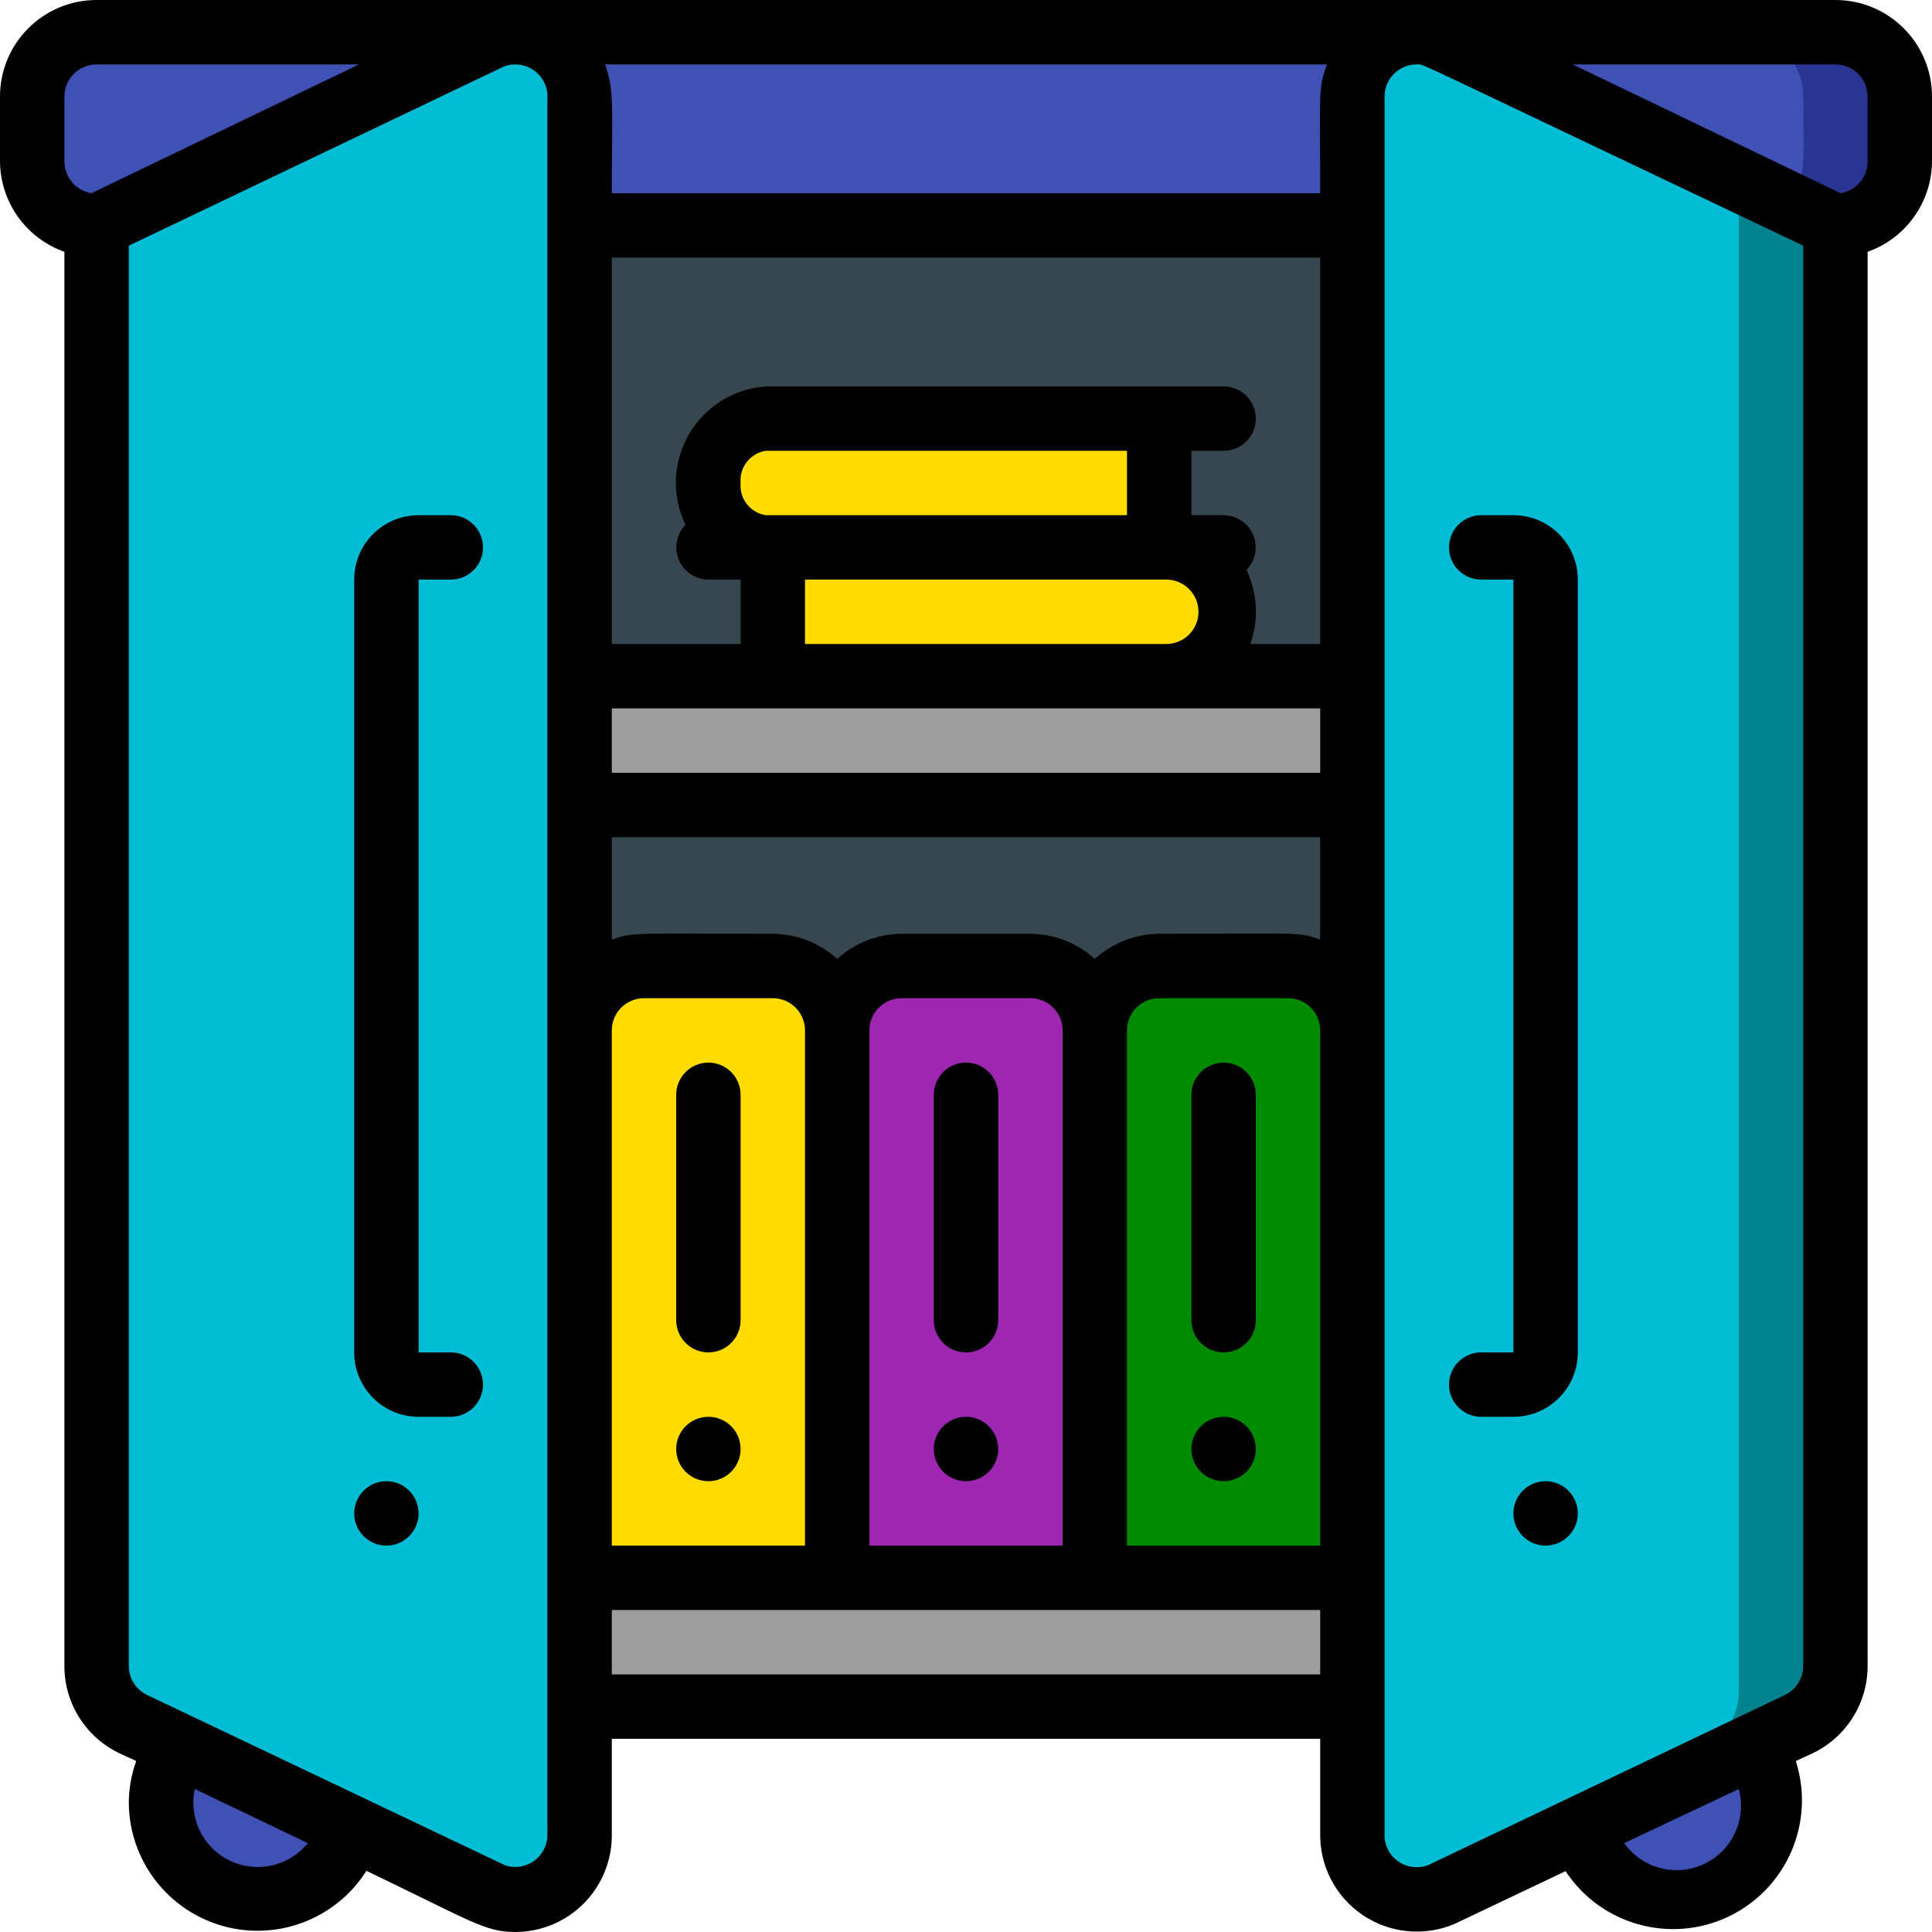 <?xml version="1.0" encoding="UTF-8"?>
<svg xmlns="http://www.w3.org/2000/svg" height="512" viewBox="0 0 60 60" width="512">
  <g id="039---Mobile-Storage-Cabinet" fill="none">
    <g id="Icons" transform="translate(1)">
      <path id="Shape" d="m17 3.07v53.86c.021.674-.299 1.313-.851 1.7-.552.387-1.262.47-1.889.22-2.84-1.36-7.35-3.52-11.12-5.31-.695-.331-1.138-1.031-1.14-1.8v-44.74l12.26-5.85c.626-.25 1.336-.167 1.889.22.552.387.872 1.026.851 1.7z" fill="#00bcd4"></path>
      <path id="Shape" d="m56 7v44.74c-.002.769-.445 1.469-1.14 1.8l-11.12 5.31c-.626.25-1.336.167-1.889-.22-.552-.387-.872-1.026-.851-1.7v-53.86c-.019-.542.183-1.069.56-1.46.377-.39.897-.611 1.44-.61.6 0-.24-.32 13 6z" fill="#00838f"></path>
      <path id="Shape" d="m53 6.21v46.28c.009.788-.434 1.51-1.14 1.86l-9.31 4.59c-.926-.214-1.574-1.05-1.55-2v-53.87c-.002-.943.637-1.767 1.55-2z" fill="#00bcd4"></path>
      <path id="Shape" d="m9.89 56.76c-.289 1.186-1.268 2.078-2.475 2.257s-2.403-.392-3.023-1.443c-.62-1.051-.542-2.373.198-3.344z" fill="#3f51b5"></path>
      <path id="Rectangle-path" d="m17 49h24v4h-24z" fill="#9e9e9e"></path>
      <path id="Rectangle-path" d="m17 25h24v24h-24z" fill="#37474f"></path>
      <path id="Rectangle-path" d="m17 7h24v14h-24z" fill="#37474f"></path>
      <g fill="#3f51b5">
        <path id="Shape" d="m51 59c-1.36-.006-2.546-.925-2.89-2.24l5.3-2.53c.665.91.764 2.117.255 3.123-.508 1.006-1.538 1.643-2.665 1.647z"></path>
        <path id="Shape" d="m15 1c-.6 0 .24-.32-13 6-1.105 0-2-.895-2-2v-2c0-1.105.895-2 2-2z"></path>
        <path id="Shape" d="m43 1c-.543-0-1.062.22-1.44.61-.377.39-.579.917-.56 1.46v3.93h-24v-3.93c.019-.542-.183-1.069-.56-1.46-.377-.39-.897-.611-1.44-.61z"></path>
      </g>
      <path id="Shape" d="m58 3v2c0 1.105-.895 2-2 2-13.19-6.33-12.45-6-13-6h13c1.105 0 2 .895 2 2z" fill="#283593"></path>
      <path id="Shape" d="m55 3c0 1.92.14 2.57-.48 3.29-11.45-5.46-10.91-5.29-11.52-5.29h10c1.105 0 2 .895 2 2z" fill="#3f51b5"></path>
      <path id="Rectangle-path" d="m17 21h24v4h-24z" fill="#9e9e9e"></path>
      <path id="Shape" d="m19 30h4c1.105 0 2 .895 2 2v17h-8v-17c0-1.105.895-2 2-2z" fill="#ffdc00"></path>
      <path id="Shape" d="m27 30h4c1.105 0 2 .895 2 2v17h-8v-17c0-1.105.895-2 2-2z" fill="#9d27b0"></path>
      <path id="Shape" d="m35 30h4c1.105 0 2 .895 2 2v17h-8v-17c0-1.105.895-2 2-2z" fill="#008a00"></path>
      <path id="Shape" d="m21 15c0-1.08.34-2 .75-2h13.25v4h-13.25c-.41 0-.75-.92-.75-2z" fill="#ffdc00"></path>
      <path id="Shape" d="m36.25 21h-13.25v-4h13.25c.41 0 .75.92.75 2s-.34 2-.75 2z" fill="#ffdc00"></path>
    </g>
    <g id="Outline" fill="#000">
      <path id="Shape" d="m14 18c.552 0 1-.448 1-1s-.448-1-1-1h-1c-1.105 0-2 .895-2 2v24c0 1.105.895 2 2 2h1c.552 0 1-.448 1-1s-.448-1-1-1h-1v-24z"></path>
      <path id="Shape" d="m46 42c-.552 0-1 .448-1 1s.448 1 1 1h1c1.105 0 2-.895 2-2v-24c0-1.105-.895-2-2-2h-1c-.552 0-1 .448-1 1s.448 1 1 1h1v24z"></path>
      <circle id="Oval" cx="12" cy="47" r="1"></circle>
      <circle id="Oval" cx="48" cy="47" r="1"></circle>
      <circle id="Oval" cx="30" cy="45" r="1"></circle>
      <circle id="Oval" cx="22" cy="45" r="1"></circle>
      <path id="Shape" d="m57 0h-54c-1.657 0-3 1.343-3 3v2c.004 1.268.804 2.397 2 2.82v43.92c-.001 1.158.665 2.212 1.71 2.71l.52.24c-.151.42-.229.863-.23 1.31.017 1.773 1.2 3.323 2.905 3.809 1.705.485 3.527-.21 4.475-1.709 3.25 1.56 3.68 1.9 4.62 1.9.808 0 1.582-.325 2.146-.903.565-.578.872-1.359.854-2.167v-2.93h22v2.93c-.02 1.016.477 1.973 1.319 2.543.842.569 1.915.674 2.851.277l3.45-1.64c1.1 1.67 3.263 2.271 5.067 1.408 1.803-.863 2.693-2.924 2.083-4.828l.52-.24c1.045-.498 1.711-1.552 1.71-2.71v-43.92c1.196-.423 1.996-1.552 2-2.82v-2c0-1.657-1.343-3-3-3zm-50.95 55.56 3.51 1.68c-.582.72-1.583.946-2.419.546-.835-.4-1.287-1.321-1.091-2.226zm44.39 1.68 3.56-1.68c.251.935-.203 1.915-1.078 2.328s-1.92.14-2.482-.648zm-23.44-9.24v-16c0-.552.448-1 1-1h4c.552 0 1 .448 1 1v16zm-8 0v-16c0-.552.448-1 1-1h4c.552 0 1 .448 1 1v16zm15-18.22c-.548-.498-1.26-.776-2-.78h-4c-.74.004-1.452.282-2 .78-.548-.498-1.26-.776-2-.78-4.34 0-4.31-.06-5 .18v-3.18h22v3.18c-.7-.25-.61-.18-5-.18-.74.004-1.452.282-2 .78zm7-7.78v2h-22v-2zm-18-7c-.043-.486.298-.923.78-1h11.22v2h-11.22c-.482-.077-.823-.514-.78-1zm2 3h11.22c.552 0 1 .448 1 1s-.448 1-1 1h-11.22zm16 2h-2.17c.268-.752.224-1.58-.12-2.3.281-.287.364-.715.209-1.085-.155-.371-.517-.613-.919-.615h-1v-2h1c.552 0 1-.448 1-1s-.448-1-1-1h-14.22c-.993.07-1.887.628-2.386 1.489-.499.862-.538 1.915-.104 2.811-.281.287-.364.715-.209 1.085.155.371.517.613.919.615h1v2h-4v-12h22zm-6 12c0-.552.448-1 1-1h4c.552 0 1 .448 1 1v16h-6zm6-26h-22c0-2.67.09-3.17-.21-4h22.42c-.28.77-.21.86-.21 4zm-39-3c0-.552.448-1 1-1h8.15l-8.31 4c-.489-.079-.846-.505-.84-1zm15 53.93c.016.329-.13.645-.392.845-.262.2-.605.258-.918.155l-11.12-5.29c-.347-.165-.569-.515-.57-.9v-44.11l11.64-5.56c.319-.124.679-.076.955.126.276.203.429.532.405.874zm2-4.93v-2h22v2zm37-.26c-.001.385-.223.735-.57.9l-11.07 5.28c-.319.124-.679.076-.955-.126-.276-.203-.429-.532-.405-.874v-53.85c-.019-.277.077-.55.267-.753s.455-.318.733-.317c.25 0-.57-.34 12 5.63zm2-46.74c.006.495-.351.921-.84 1l-8.32-4h8.16c.552 0 1 .448 1 1z"></path>
      <path id="Shape" d="m22 33c-.552 0-1 .448-1 1v7c0 .552.448 1 1 1s1-.448 1-1v-7c0-.552-.448-1-1-1z"></path>
      <path id="Shape" d="m30 33c-.552 0-1 .448-1 1v7c0 .552.448 1 1 1s1-.448 1-1v-7c0-.552-.448-1-1-1z"></path>
      <circle id="Oval" cx="38" cy="45" r="1"></circle>
      <path id="Shape" d="m38 33c-.552 0-1 .448-1 1v7c0 .552.448 1 1 1s1-.448 1-1v-7c0-.552-.448-1-1-1z"></path>
    </g>
  </g>
</svg>
